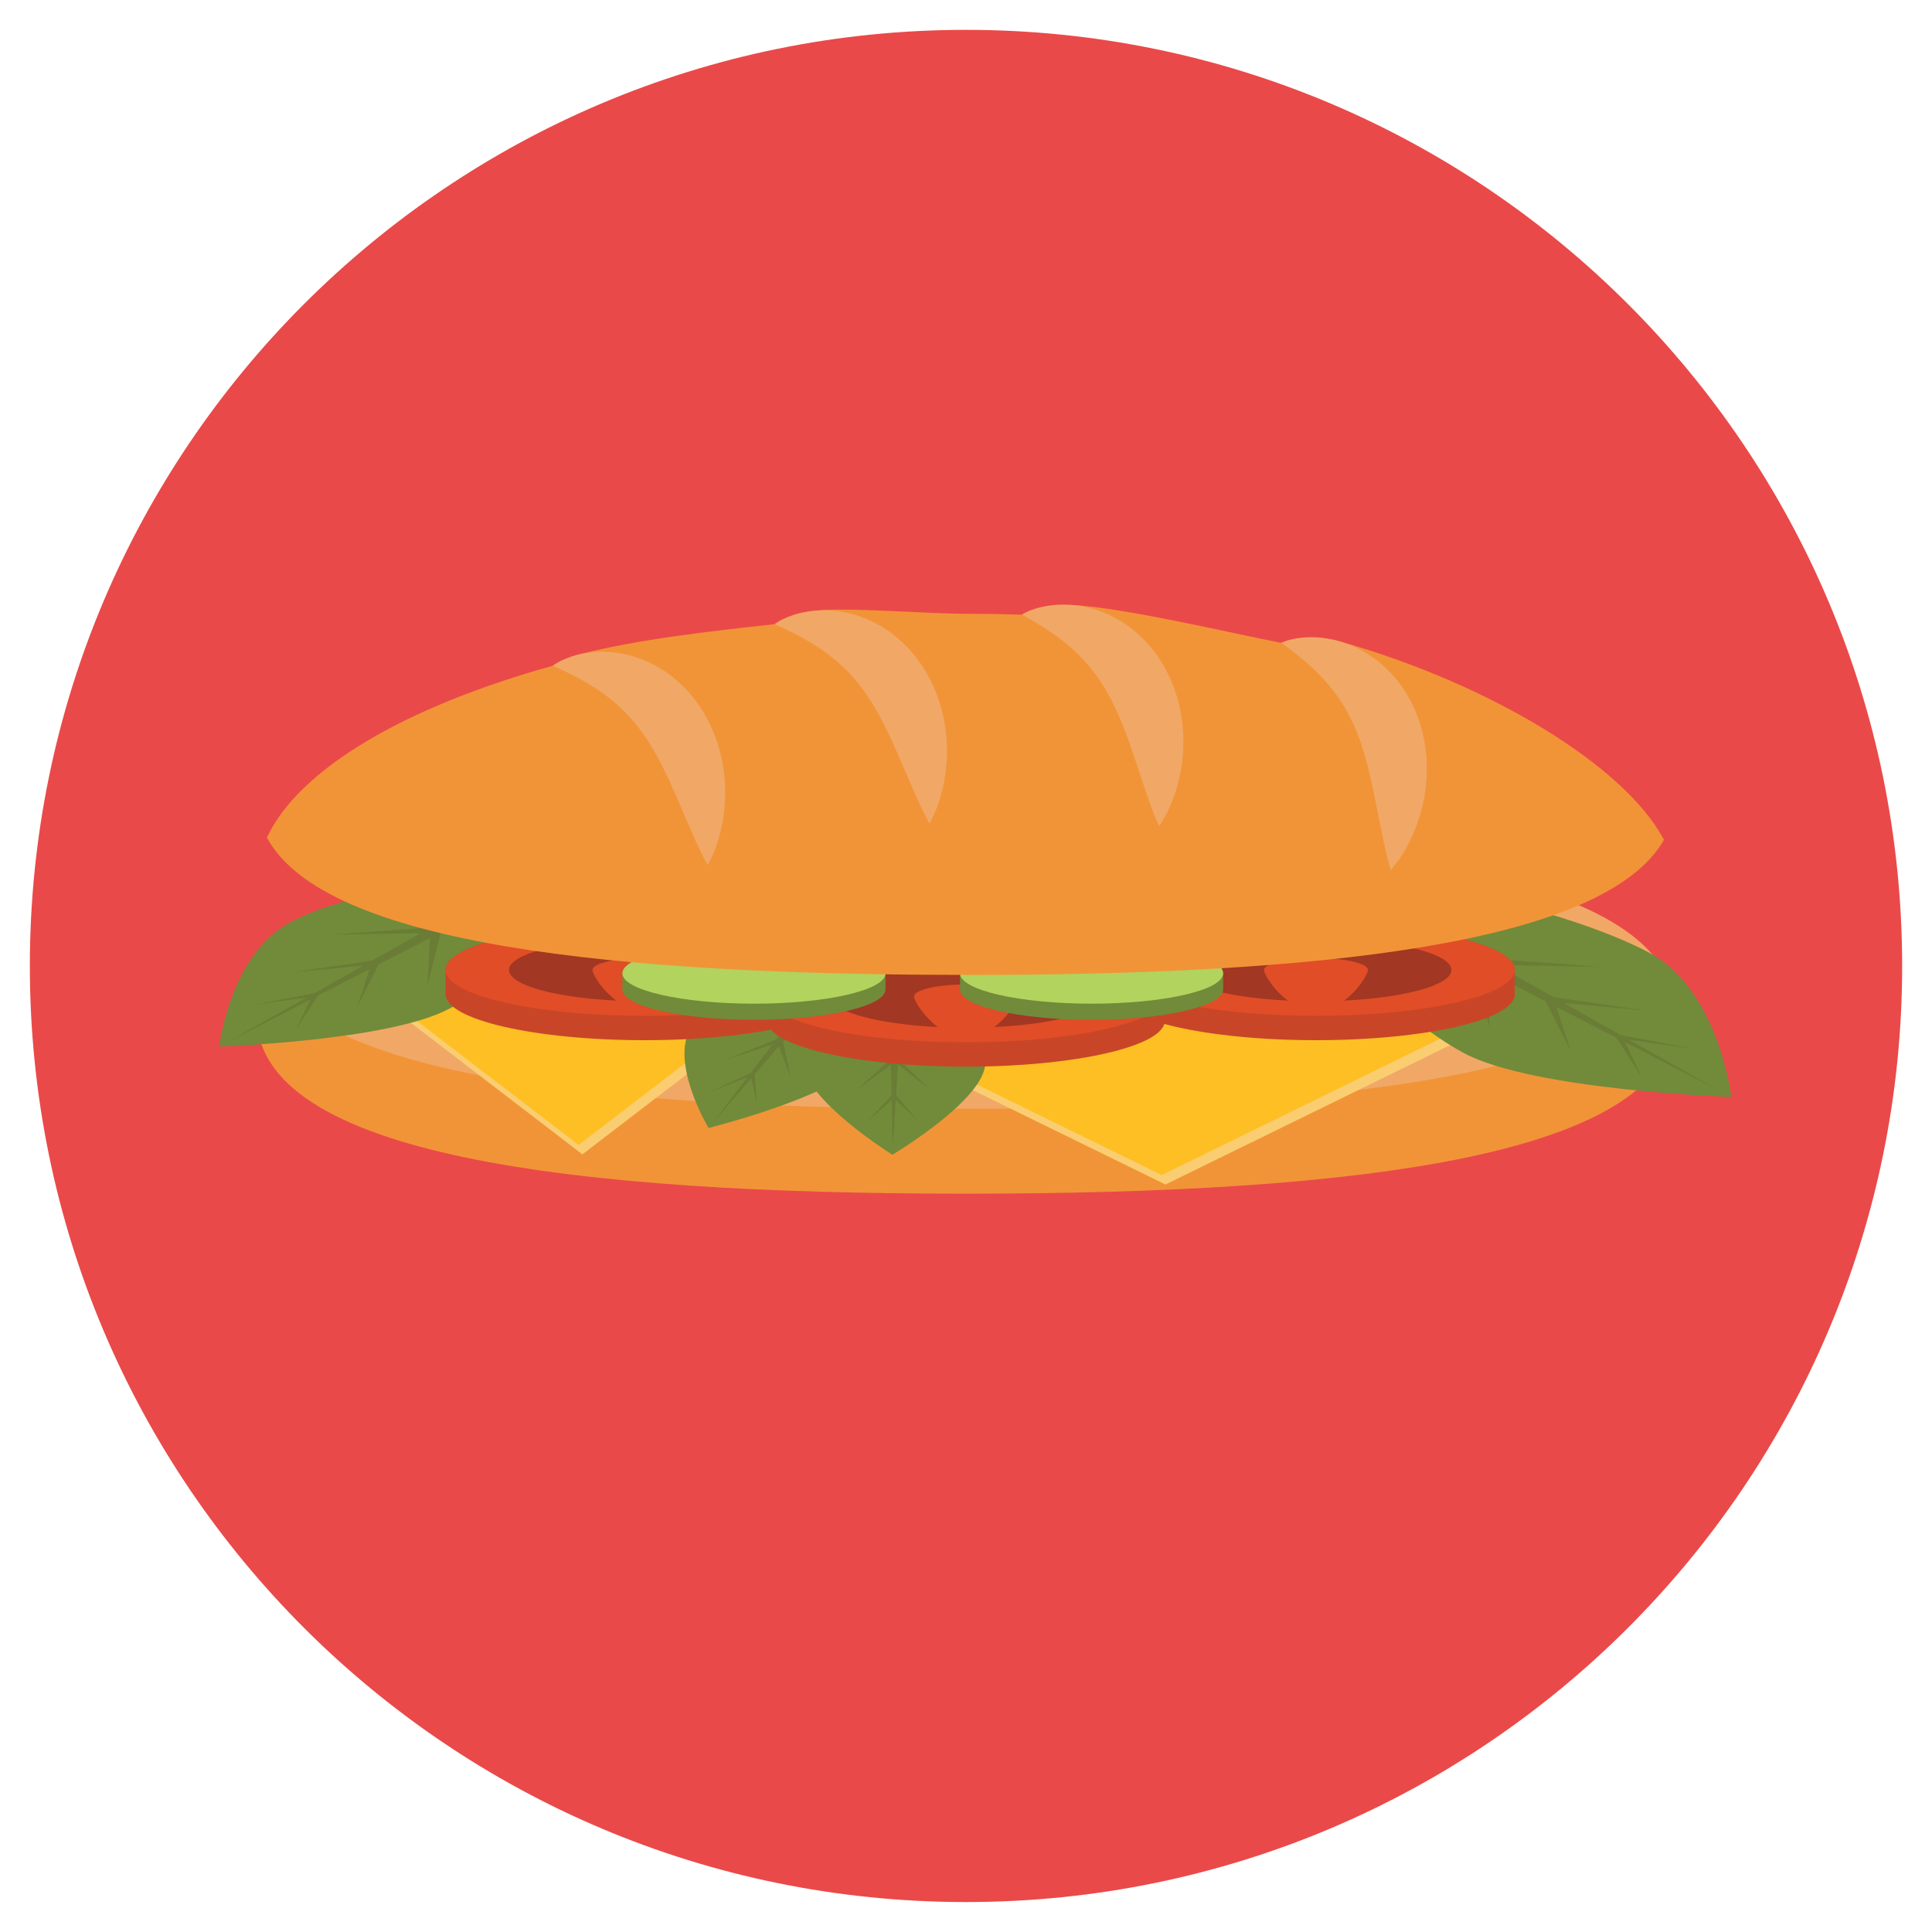 <?xml version="1.0" encoding="utf-8"?>
<!-- Generated by IcoMoon.io -->
<!DOCTYPE svg PUBLIC "-//W3C//DTD SVG 1.1//EN" "http://www.w3.org/Graphics/SVG/1.1/DTD/svg11.dtd">
<svg version="1.1" xmlns="http://www.w3.org/2000/svg" xmlns:xlink="http://www.w3.org/1999/xlink" width="20" height="20" viewBox="0 0 20 20">
<path fill="rgb(234, 73, 73)" d="M19.691 10c0-5.352-4.339-9.691-9.691-9.691s-9.691 4.338-9.691 9.691c0 5.352 4.339 9.69 9.691 9.69s9.691-4.339 9.691-9.69z"></path>
<path fill="rgb(241, 168, 102)" d="M17.344 10.497c0-1.459-3.288-1.848-7.344-1.848s-7.344 0.389-7.344 1.848c0 0.069 1.68 1.28 7.325 1.28s7.364-1.204 7.364-1.28z"></path>
<path fill="rgb(241, 148, 56)" d="M10 11.478c-3.629 0-6.644-0.312-7.238-1.422-0.070 0.149-0.107 0.3-0.107 0.453 0 1.459 3.288 1.848 7.344 1.848s7.344-0.389 7.344-1.848c0-0.139-0.042-0.284-0.119-0.43-0.623 1.092-3.621 1.399-7.225 1.399z"></path>
<path fill="rgb(250, 205, 113)" d="M12.065 12.262l-3.587-1.757h7.175z"></path>
<path fill="rgb(250, 205, 113)" d="M3.229 9.803l2.8 2.147 2.8-2.147z"></path>
<path fill="rgb(253, 191, 35)" d="M12.026 12.164l-3.587-1.757h7.175z"></path>
<path fill="rgb(106, 124, 53)" d="M16.61 10.651l-3.515-1.807c-0.045-0.023-0.046-0.061-0.004-0.085s0.114-0.025 0.159-0.002c0.001 0.001 0.003 0.001 0.004 0.002l3.356 1.892z"></path>
<path fill="rgb(106, 124, 53)" d="M15.066 10.234l-0.264-0.527c-0.007-0.013 0.008-0.027 0.033-0.031s0.050 0.004 0.057 0.018c0 0.001 0.001 0.001 0.001 0.002l0.174 0.538z"></path>
<path fill="rgb(106, 124, 53)" d="M15.803 10.508l-0.265-0.413c-0.005-0.010 0.006-0.019 0.024-0.022s0.036 0.003 0.040 0.013c0 0 0.001 0.001 0.001 0.001l0.201 0.421z"></path>
<path fill="rgb(106, 124, 53)" d="M15.836 9.82l-0.998-0.094c-0.025-0.002-0.042-0.015-0.038-0.029s0.028-0.023 0.054-0.020c0.001 0 0.003 0 0.004 0.001l0.979 0.142z"></path>
<path fill="rgb(106, 124, 53)" d="M16.345 10.217l-0.781-0.108c-0.018-0.002-0.030-0.011-0.027-0.021s0.020-0.016 0.038-0.014c0.001 0 0.002 0 0.003 0l0.767 0.143z"></path>
<path fill="rgb(113, 139, 58)" d="M15.149 10.899c0.722 0.389 2.773 0.457 2.773 0.457s-0.127-1.104-0.849-1.493c-0.722-0.389-2.442-0.851-2.973-0.565s0.328 1.212 1.050 1.601z"></path>
<path fill="rgb(106, 124, 53)" d="M17.8 11.291l-3.515-1.807c-0.045-0.023-0.046-0.061-0.004-0.085s0.114-0.025 0.159-0.002c0.001 0.001 0.002 0.001 0.004 0.002l3.356 1.892z"></path>
<path fill="rgb(106, 124, 53)" d="M15.417 10.631l-0.167-0.671c-0.010-0.019 0.010-0.039 0.046-0.044s0.072 0.006 0.082 0.025c0.001 0.001 0.001 0.003 0.002 0.004l0.038 0.686z"></path>
<path fill="rgb(106, 124, 53)" d="M16.257 10.875l-0.264-0.527c-0.007-0.013 0.008-0.027 0.033-0.031s0.050 0.004 0.057 0.018c0 0.001 0.001 0.001 0.001 0.002l0.174 0.537z"></path>
<path fill="rgb(106, 124, 53)" d="M16.994 11.149l-0.265-0.413c-0.005-0.009 0.006-0.019 0.024-0.022s0.036 0.003 0.040 0.013c0 0 0 0.001 0.001 0.001l0.2 0.421z"></path>
<path fill="rgb(106, 124, 53)" d="M16.574 10.008l-1.275-0.021c-0.036-0.003-0.061-0.021-0.055-0.041s0.040-0.033 0.076-0.029c0.003 0 0.005 0.001 0.007 0.001l1.246 0.090z"></path>
<path fill="rgb(106, 124, 53)" d="M17.026 10.461l-0.999-0.094c-0.025-0.002-0.042-0.015-0.038-0.029s0.028-0.023 0.054-0.020c0.001 0 0.003 0 0.004 0l0.979 0.142z"></path>
<path fill="rgb(106, 124, 53)" d="M17.535 10.857l-0.781-0.108c-0.018-0.002-0.030-0.011-0.027-0.021s0.020-0.016 0.038-0.014c0.001 0 0.002 0 0.003 0l0.767 0.143z"></path>
<path fill="rgb(253, 191, 35)" d="M3.19 9.705l2.8 2.147 2.8-2.147z"></path>
<path fill="rgb(113, 139, 58)" d="M4.653 10.441c-0.621 0.334-2.383 0.393-2.383 0.393s0.109-0.949 0.73-1.283c0.621-0.334 1.563-0.418 2.020-0.172s0.254 0.728-0.367 1.062z"></path>
<path fill="rgb(106, 124, 53)" d="M2.374 10.778l3.021-1.553c0.039-0.020 0.040-0.053 0.003-0.073s-0.098-0.021-0.137-0.002c-0.001 0.001-0.002 0.001-0.003 0.002l-2.885 1.626z"></path>
<path fill="rgb(106, 124, 53)" d="M4.423 10.211l0.144-0.577c0.009-0.016-0.009-0.033-0.039-0.038s-0.062 0.005-0.070 0.021c-0.001 0.001-0.001 0.002-0.001 0.003l-0.033 0.59z"></path>
<path fill="rgb(106, 124, 53)" d="M3.701 10.42l0.227-0.453c0.006-0.011-0.007-0.023-0.028-0.026s-0.043 0.004-0.049 0.015c-0 0.001-0.001 0.001-0.001 0.002l-0.15 0.462z"></path>
<path fill="rgb(106, 124, 53)" d="M3.067 10.656l0.228-0.355c0.004-0.008-0.005-0.016-0.020-0.019s-0.031 0.003-0.035 0.011c-0 0-0 0.001-0.001 0.001l-0.172 0.362z"></path>
<path fill="rgb(106, 124, 53)" d="M3.428 9.675l1.096-0.018c0.031-0.003 0.052-0.018 0.047-0.035s-0.034-0.028-0.065-0.025c-0.002 0-0.004 0-0.006 0.001l-1.071 0.077z"></path>
<path fill="rgb(106, 124, 53)" d="M3.039 10.064l0.858-0.081c0.022-0.002 0.036-0.013 0.032-0.025s-0.024-0.019-0.046-0.017c-0.001 0-0.002 0-0.004 0l-0.841 0.122z"></path>
<path fill="rgb(106, 124, 53)" d="M2.602 10.405l0.672-0.093c0.015-0.002 0.026-0.009 0.023-0.018s-0.018-0.014-0.033-0.012c-0.001 0-0.001 0-0.002 0l-0.659 0.123z"></path>
<path fill="rgb(113, 139, 58)" d="M8.907 11.005c-0.283 0.349-1.572 0.672-1.572 0.672s-0.437-0.728-0.154-1.077c0.283-0.349 0.943-0.561 1.42-0.449s0.588 0.505 0.306 0.854z"></path>
<path fill="rgb(106, 124, 53)" d="M7.383 11.619l1.416-1.643c0.018-0.021 0.001-0.046-0.038-0.056s-0.085-0.001-0.103 0.020c-0 0.001-0.001 0.001-0.001 0.002l-1.273 1.676z"></path>
<path fill="rgb(106, 124, 53)" d="M8.608 10.869l-0.207-0.455c-0.002-0.014-0.025-0.023-0.050-0.022s-0.044 0.013-0.041 0.027c0 0.001 0 0.002 0.001 0.003l0.298 0.447z"></path>
<path fill="rgb(106, 124, 53)" d="M8.181 11.14l-0.077-0.375c-0.002-0.009-0.018-0.016-0.035-0.015s-0.030 0.010-0.028 0.019c0 0.001 0 0.001 0 0.002l0.14 0.37z"></path>
<path fill="rgb(106, 124, 53)" d="M7.835 11.417l-0.023-0.302c-0.001-0.007-0.013-0.012-0.025-0.011s-0.022 0.007-0.020 0.014c0 0 0 0.001 0 0.001l0.068 0.298z"></path>
<path fill="rgb(106, 124, 53)" d="M7.57 10.625l0.812-0.187c0.022-0.007 0.029-0.022 0.016-0.034s-0.041-0.016-0.063-0.009c-0.002 0.001-0.003 0.001-0.004 0.002l-0.761 0.228z"></path>
<path fill="rgb(106, 124, 53)" d="M7.491 10.978l0.599-0.196c0.015-0.005 0.020-0.016 0.011-0.024s-0.029-0.011-0.044-0.006c-0.001 0-0.002 0.001-0.002 0.001l-0.564 0.225z"></path>
<path fill="rgb(106, 124, 53)" d="M7.349 11.303l0.453-0.176c0.011-0.004 0.014-0.011 0.007-0.017s-0.021-0.008-0.031-0.004c-0.001 0-0.001 0-0.002 0.001l-0.427 0.196z"></path>
<path fill="rgb(113, 139, 58)" d="M10.2 11.006c-0.008 0.381-0.962 0.948-0.962 0.948s-0.929-0.58-0.921-0.96c0.008-0.381 0.464-0.714 0.984-0.711s0.907 0.342 0.899 0.723z"></path>
<path fill="rgb(106, 124, 53)" d="M9.24 11.891l0.117-1.81c0.001-0.023-0.032-0.042-0.075-0.043s-0.079 0.017-0.080 0.040c0 0.001 0 0.001 0 0.002l0.039 1.811z"></path>
<path fill="rgb(106, 124, 53)" d="M9.827 10.943l-0.52-0.376c-0.012-0.012-0.040-0.016-0.062-0.010s-0.031 0.021-0.018 0.033c0.001 0.001 0.002 0.002 0.003 0.002l0.598 0.35z"></path>
<path fill="rgb(106, 124, 53)" d="M9.629 11.282l-0.342-0.33c-0.009-0.008-0.028-0.011-0.044-0.007s-0.021 0.015-0.012 0.023c0.001 0 0.001 0.001 0.001 0.001l0.397 0.311z"></path>
<path fill="rgb(106, 124, 53)" d="M9.511 11.61l-0.24-0.274c-0.006-0.006-0.020-0.008-0.031-0.005s-0.015 0.011-0.009 0.017c0 0 0.001 0.001 0.001 0.001l0.279 0.26z"></path>
<path fill="rgb(106, 124, 53)" d="M8.694 10.936l0.613-0.342c0.015-0.011 0.011-0.026-0.010-0.034s-0.049-0.006-0.064 0.005c-0.001 0.001-0.002 0.002-0.003 0.002l-0.536 0.369z"></path>
<path fill="rgb(106, 124, 53)" d="M8.876 11.278l0.41-0.306c0.010-0.008 0.007-0.018-0.007-0.024s-0.034-0.004-0.045 0.004c-0.001 0-0.001 0.001-0.002 0.001l-0.357 0.325z"></path>
<path fill="rgb(106, 124, 53)" d="M8.981 11.607l0.29-0.257c0.007-0.006 0.005-0.013-0.005-0.017s-0.025-0.003-0.032 0.003c-0 0-0.001 0.001-0.001 0.001l-0.252 0.27z"></path>
<path fill="rgb(200, 70, 39)" d="M8.729 10.041c0-0.262-0.921-0.475-2.058-0.475s-2.058 0.213-2.058 0.475c0 0.044 0 0.209 0 0.252 0 0.262 0.921 0.475 2.058 0.475s2.058-0.213 2.058-0.475c0-0.044 0-0.209 0-0.252z"></path>
<path fill="rgb(224, 77, 38)" d="M8.729 10.041c0 0.262-0.921 0.475-2.058 0.475s-2.058-0.213-2.058-0.475c0-0.262 0.921-0.475 2.058-0.475s2.058 0.213 2.058 0.475z"></path>
<path fill="rgb(162, 55, 35)" d="M8.073 10.041c0 0.179-0.628 0.324-1.402 0.324s-1.402-0.145-1.402-0.324c0-0.179 0.628-0.324 1.402-0.324s1.402 0.145 1.402 0.324z"></path>
<path fill="rgb(224, 77, 38)" d="M7.209 10.041c0 0.069-0.241 0.428-0.538 0.428s-0.538-0.359-0.538-0.428 0.241-0.124 0.538-0.124c0.297 0 0.538 0.056 0.538 0.124z"></path>
<path fill="rgb(200, 70, 39)" d="M12.058 10.315c0-0.262-0.921-0.475-2.058-0.475s-2.058 0.213-2.058 0.475c0 0.044 0 0.209 0 0.252 0 0.262 0.921 0.475 2.058 0.475s2.058-0.213 2.058-0.475c0-0.044 0-0.209 0-0.252z"></path>
<path fill="rgb(224, 77, 38)" d="M12.058 10.315c0 0.262-0.921 0.475-2.058 0.475s-2.058-0.213-2.058-0.475c0-0.262 0.921-0.475 2.058-0.475s2.058 0.213 2.058 0.475z"></path>
<path fill="rgb(162, 55, 35)" d="M11.402 10.315c0 0.179-0.628 0.324-1.402 0.324s-1.402-0.145-1.402-0.324c0-0.179 0.628-0.324 1.402-0.324s1.402 0.145 1.402 0.324z"></path>
<path fill="rgb(224, 77, 38)" d="M10.538 10.315c0 0.069-0.241 0.428-0.538 0.428s-0.538-0.359-0.538-0.428 0.241-0.124 0.538-0.124c0.297 0 0.538 0.056 0.538 0.124z"></path>
<path fill="rgb(200, 70, 39)" d="M15.681 10.041c0-0.262-0.921-0.475-2.058-0.475s-2.058 0.213-2.058 0.475c0 0.044 0 0.209 0 0.252 0 0.262 0.921 0.475 2.058 0.475s2.058-0.213 2.058-0.475c0-0.044 0-0.209 0-0.252z"></path>
<path fill="rgb(224, 77, 38)" d="M15.681 10.041c0 0.262-0.921 0.475-2.058 0.475s-2.058-0.213-2.058-0.475c0-0.262 0.921-0.475 2.058-0.475s2.058 0.213 2.058 0.475z"></path>
<path fill="rgb(162, 55, 35)" d="M15.025 10.041c0 0.179-0.628 0.324-1.402 0.324s-1.402-0.145-1.402-0.324c0-0.179 0.628-0.324 1.402-0.324s1.402 0.145 1.402 0.324z"></path>
<path fill="rgb(224, 77, 38)" d="M14.161 10.041c0 0.069-0.241 0.428-0.538 0.428s-0.538-0.359-0.538-0.428 0.241-0.124 0.538-0.124 0.538 0.056 0.538 0.124z"></path>
<path fill="rgb(113, 139, 58)" d="M12.662 10.076c0-0.174-0.61-0.314-1.362-0.314s-1.362 0.141-1.362 0.314c0 0.029 0 0.138 0 0.167 0 0.174 0.61 0.314 1.362 0.314s1.362-0.141 1.362-0.314c0-0.029 0-0.138 0-0.167z"></path>
<path fill="rgb(178, 211, 93)" d="M12.662 10.076c0 0.174-0.61 0.314-1.362 0.314s-1.362-0.141-1.362-0.314c0-0.174 0.61-0.314 1.362-0.314s1.362 0.141 1.362 0.314z"></path>
<path fill="rgb(113, 139, 58)" d="M9.167 10.076c0-0.174-0.61-0.314-1.362-0.314s-1.362 0.141-1.362 0.314c0 0.029 0 0.138 0 0.167 0 0.174 0.61 0.314 1.362 0.314s1.362-0.141 1.362-0.314c0-0.029 0-0.138 0-0.167z"></path>
<path fill="rgb(178, 211, 93)" d="M9.167 10.076c0 0.174-0.61 0.314-1.362 0.314s-1.362-0.141-1.362-0.314c0-0.174 0.61-0.314 1.362-0.314s1.362 0.141 1.362 0.314z"></path>
<path fill="rgb(241, 148, 56)" d="M10 10.093c3.605 0 6.602-0.307 7.225-1.399-0.409-0.776-1.814-1.616-3.344-2.051-0.339-0.096-0.237 0.086-0.617 0.012-0.527-0.102-1.504-0.337-2.094-0.388-0.327-0.028-0.249 0.107-0.591 0.096-0.191-0.006-0.384-0.009-0.579-0.009-0.367 0-1.129-0.060-1.481-0.039-0.303 0.018-0.198 0.113-0.488 0.145-0.721 0.079-1.411 0.157-2.024 0.311-0.097 0.024-0.178 0.092-0.271 0.117-1.542 0.427-2.639 1.070-2.973 1.782 0.594 1.111 3.608 1.422 7.238 1.422z"></path>
<path fill="rgb(241, 168, 102)" d="M5.723 6.891c0.058-0.043 0.124-0.071 0.191-0.094s0.137-0.036 0.209-0.044c0.143-0.014 0.292-0.001 0.436 0.043s0.282 0.116 0.403 0.212c0.121 0.095 0.223 0.212 0.303 0.339 0.161 0.254 0.234 0.54 0.241 0.815 0.004 0.138-0.010 0.274-0.038 0.406-0.030 0.133-0.072 0.262-0.142 0.386-0.071-0.124-0.122-0.244-0.173-0.359l-0.143-0.332c-0.092-0.212-0.183-0.405-0.288-0.571s-0.224-0.309-0.383-0.44c-0.16-0.132-0.358-0.247-0.614-0.359z"></path>
<path fill="rgb(241, 168, 102)" d="M8.019 6.461c0.058-0.043 0.124-0.071 0.191-0.094s0.137-0.036 0.209-0.044c0.143-0.014 0.292-0.001 0.436 0.043s0.282 0.116 0.403 0.212c0.121 0.095 0.223 0.212 0.303 0.339 0.161 0.254 0.234 0.54 0.241 0.815 0.004 0.138-0.010 0.274-0.038 0.406-0.030 0.133-0.072 0.262-0.142 0.386-0.071-0.124-0.122-0.244-0.173-0.359l-0.143-0.332c-0.092-0.212-0.183-0.405-0.288-0.571s-0.224-0.309-0.383-0.44c-0.16-0.132-0.358-0.247-0.614-0.359z"></path>
<path fill="rgb(241, 168, 102)" d="M10.579 6.362c0.062-0.038 0.129-0.061 0.198-0.077s0.14-0.025 0.212-0.026c0.143-0.002 0.291 0.024 0.431 0.080s0.272 0.14 0.383 0.245c0.112 0.105 0.204 0.23 0.273 0.363 0.139 0.267 0.187 0.558 0.171 0.832-0.008 0.137-0.033 0.272-0.073 0.401-0.041 0.129-0.094 0.255-0.175 0.373-0.060-0.13-0.1-0.253-0.142-0.372l-0.114-0.343c-0.074-0.219-0.148-0.419-0.239-0.594s-0.197-0.327-0.344-0.471c-0.148-0.145-0.336-0.277-0.581-0.41z"></path>
<path fill="rgb(241, 168, 102)" d="M13.264 6.654c0.066-0.030 0.136-0.044 0.206-0.052s0.142-0.007 0.213 0c0.142 0.016 0.286 0.060 0.417 0.133s0.252 0.173 0.35 0.291c0.098 0.118 0.174 0.254 0.226 0.395 0.104 0.282 0.116 0.577 0.065 0.847-0.025 0.135-0.067 0.265-0.123 0.389-0.057 0.123-0.125 0.241-0.22 0.348-0.043-0.136-0.068-0.264-0.094-0.387l-0.071-0.355c-0.046-0.227-0.094-0.434-0.162-0.619s-0.154-0.349-0.282-0.511c-0.128-0.163-0.298-0.317-0.526-0.479z"></path>
</svg>
